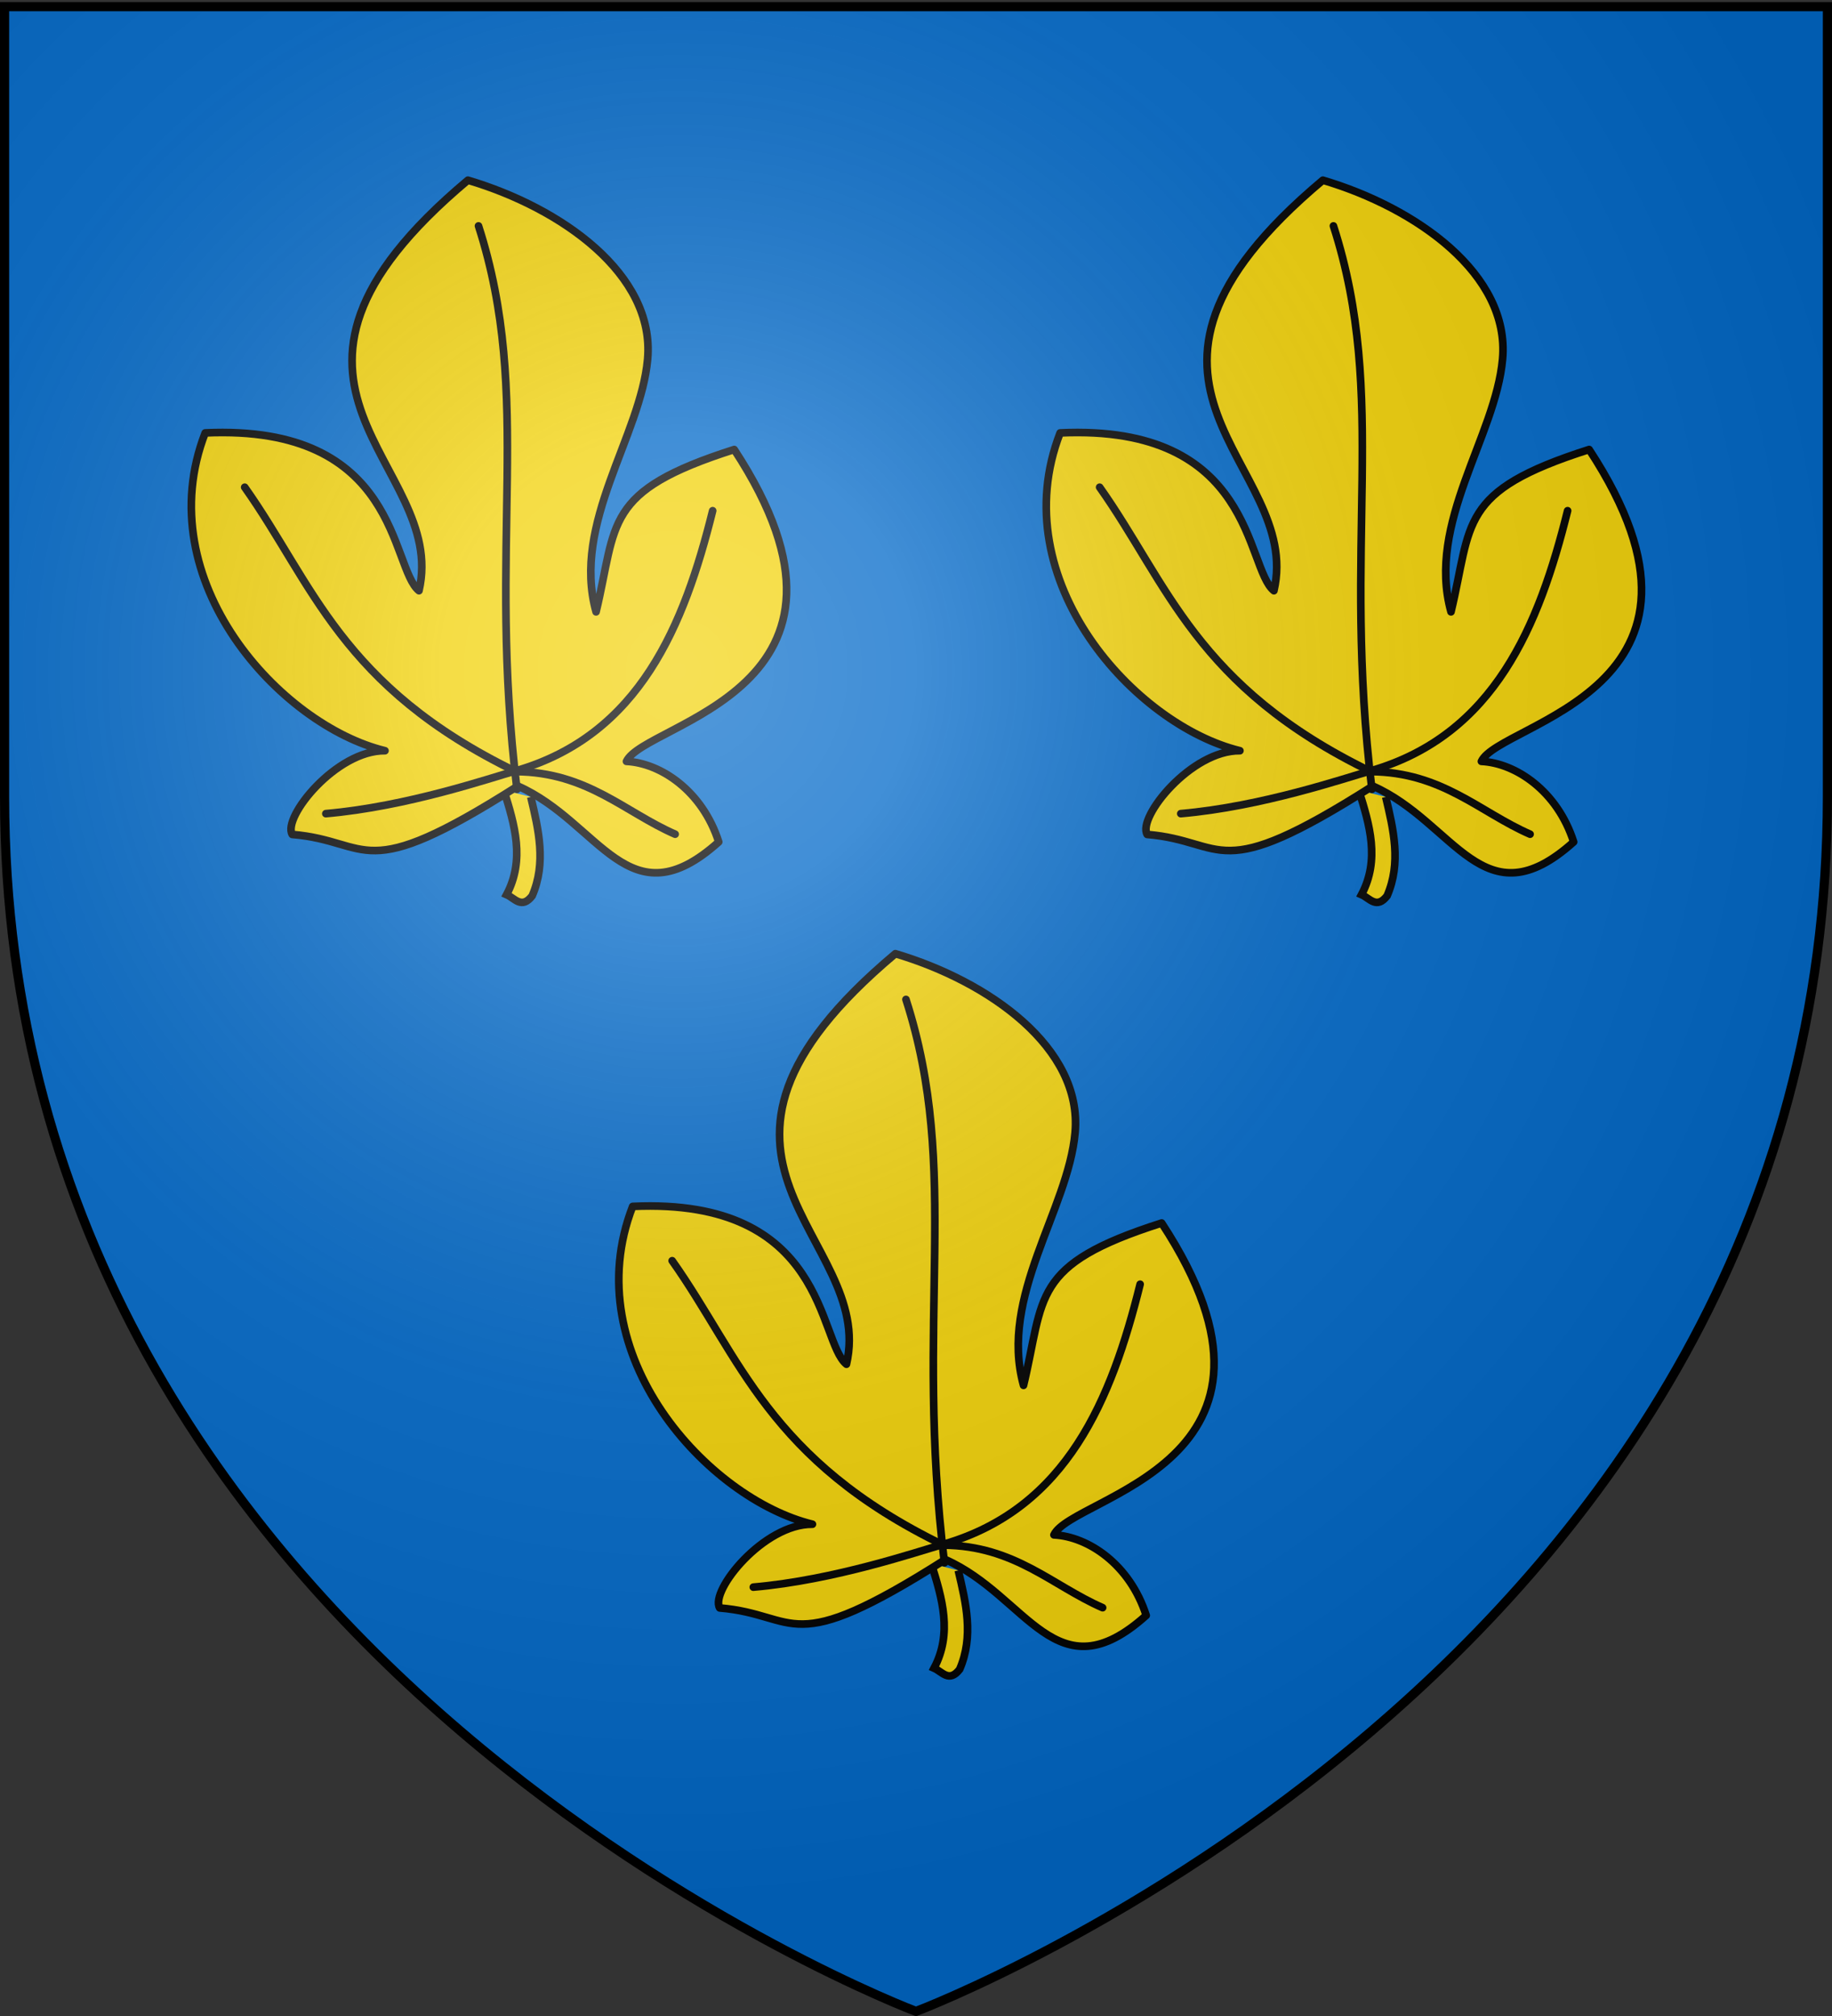 <svg xmlns="http://www.w3.org/2000/svg" xmlns:xlink="http://www.w3.org/1999/xlink" width="600" height="660" version="1.0"><rect width="100%" height="100%" fill="#333333" stroke="none"/><defs><radialGradient xlink:href="#a" id="c" cx="221.445" cy="226.331" r="300" fx="221.445" fy="226.331" gradientTransform="matrix(1.353 0 0 1.349 -77.63 -85.747)" gradientUnits="userSpaceOnUse"/><linearGradient id="a"><stop offset="0" style="stop-color:#fff;stop-opacity:.314"/><stop offset=".19" style="stop-color:#fff;stop-opacity:.251"/><stop offset=".6" style="stop-color:#6b6b6b;stop-opacity:.125"/><stop offset="1" style="stop-color:#000;stop-opacity:.125"/></linearGradient></defs><g style="display:inline"><path d="M300 658.5s298.5-112.32 298.5-397.772V2.176H1.5v258.552C1.5 546.18 300 658.5 300 658.5z" style="fill:#0169c9;fill-opacity:1;fill-rule:evenodd;stroke:none;stroke-width:1px;stroke-linecap:butt;stroke-linejoin:miter;stroke-opacity:1"/></g><g id="b" style="fill:#f2d207;stroke:#000;stroke-width:.838;stroke-miterlimit:4;stroke-dasharray:none;stroke-opacity:1;display:inline"><g style="fill:#f2d207;stroke:#000;stroke-width:1.395;stroke-miterlimit:4;stroke-dasharray:none;stroke-opacity:1"><path d="M151.157 272.617c-4.085-5.279-8.053-10.6-7.085-17.74-1.608-.091-3.517-1.59-4.462 1.415-.36 6.55 3.067 11.704 6.486 16.861" style="fill:#f2d207;fill-rule:evenodd;stroke:#000;stroke-width:1.395;stroke-linecap:butt;stroke-linejoin:miter;stroke-miterlimit:4;stroke-dasharray:none;stroke-opacity:1" transform="matrix(-1.682 -.62 .62 -1.682 250.22 810.921)"/><path d="M149.008 274.2c20.805-27.307 21.475-18.632 35.614-22.551 2.805 2.297-2.24 17.232-10.61 20.207 19.457-2.246 51.392 14.1 50.892 43.1-32.802 13.849-40.276-11.425-46.619-13.534 2.982 23.927 46.68 22.525 17.545 73.437-17.734 1.157-38.037-4.26-42.108-19.3-3.704-13.683 2.715-32.88-7.126-46.57 1.95 16.576 6.482 21.052-13.426 36.545-42.296-31.324-1.83-52.404-1.23-60.245-5.948 1.873-14.873-.247-20.904-7.974 10.383-19.644 21.536-4.15 37.972-3.116z" style="fill:#f2d207;fill-rule:evenodd;stroke:#000;stroke-width:1.395;stroke-linecap:round;stroke-linejoin:round;stroke-miterlimit:4;stroke-dasharray:none;stroke-opacity:1" transform="matrix(-1.682 -.62 .62 -1.682 250.22 810.921)"/><path d="M148.948 273.584c20.694 40.275 21.873 68.206 42.18 94.109" style="fill:#f2d207;fill-rule:evenodd;stroke:#000;stroke-width:1.395;stroke-linecap:round;stroke-linejoin:round;stroke-miterlimit:4;stroke-dasharray:none;stroke-opacity:1" transform="matrix(-1.682 -.62 .62 -1.682 250.22 810.921)"/><path d="M118.997 275.888c10.016.584 19.013 5.074 31.223.667 35.412 3.502 46.604 19.318 64.48 31.589" style="fill:none;fill-rule:evenodd;stroke:#000;stroke-width:1.395;stroke-linecap:round;stroke-linejoin:round;stroke-miterlimit:4;stroke-dasharray:none;stroke-opacity:1" transform="matrix(-1.682 -.62 .62 -1.682 250.22 810.921)"/><path d="M180.171 257.339c-13.518 6.358-25.895 16.463-29.982 19.435-18.82 13.92-19.557 35.46-17.192 56.912" style="fill:none;fill-rule:evenodd;stroke:#000;stroke-width:1.395;stroke-linecap:round;stroke-linejoin:round;stroke-miterlimit:4;stroke-dasharray:none;stroke-opacity:1" transform="matrix(-1.682 -.62 .62 -1.682 250.22 810.921)"/></g></g><use xlink:href="#b" width="600" height="660" transform="translate(280)"/><use xlink:href="#b" width="600" height="660" transform="translate(140 253.23)"/><path d="M300 658.5s298.5-112.32 298.5-397.772V2.176H1.5v258.552C1.5 546.18 300 658.5 300 658.5z" style="opacity:1;fill:url(#c);fill-opacity:1;fill-rule:evenodd;stroke:none;stroke-width:1px;stroke-linecap:butt;stroke-linejoin:miter;stroke-opacity:1"/><path d="M300 658.5S1.5 546.18 1.5 260.728V2.176h597v258.552C598.5 546.18 300 658.5 300 658.5z" style="opacity:1;fill:none;fill-opacity:1;fill-rule:evenodd;stroke:#000;stroke-width:3;stroke-linecap:butt;stroke-linejoin:miter;stroke-miterlimit:4;stroke-dasharray:none;stroke-opacity:1"/></svg>